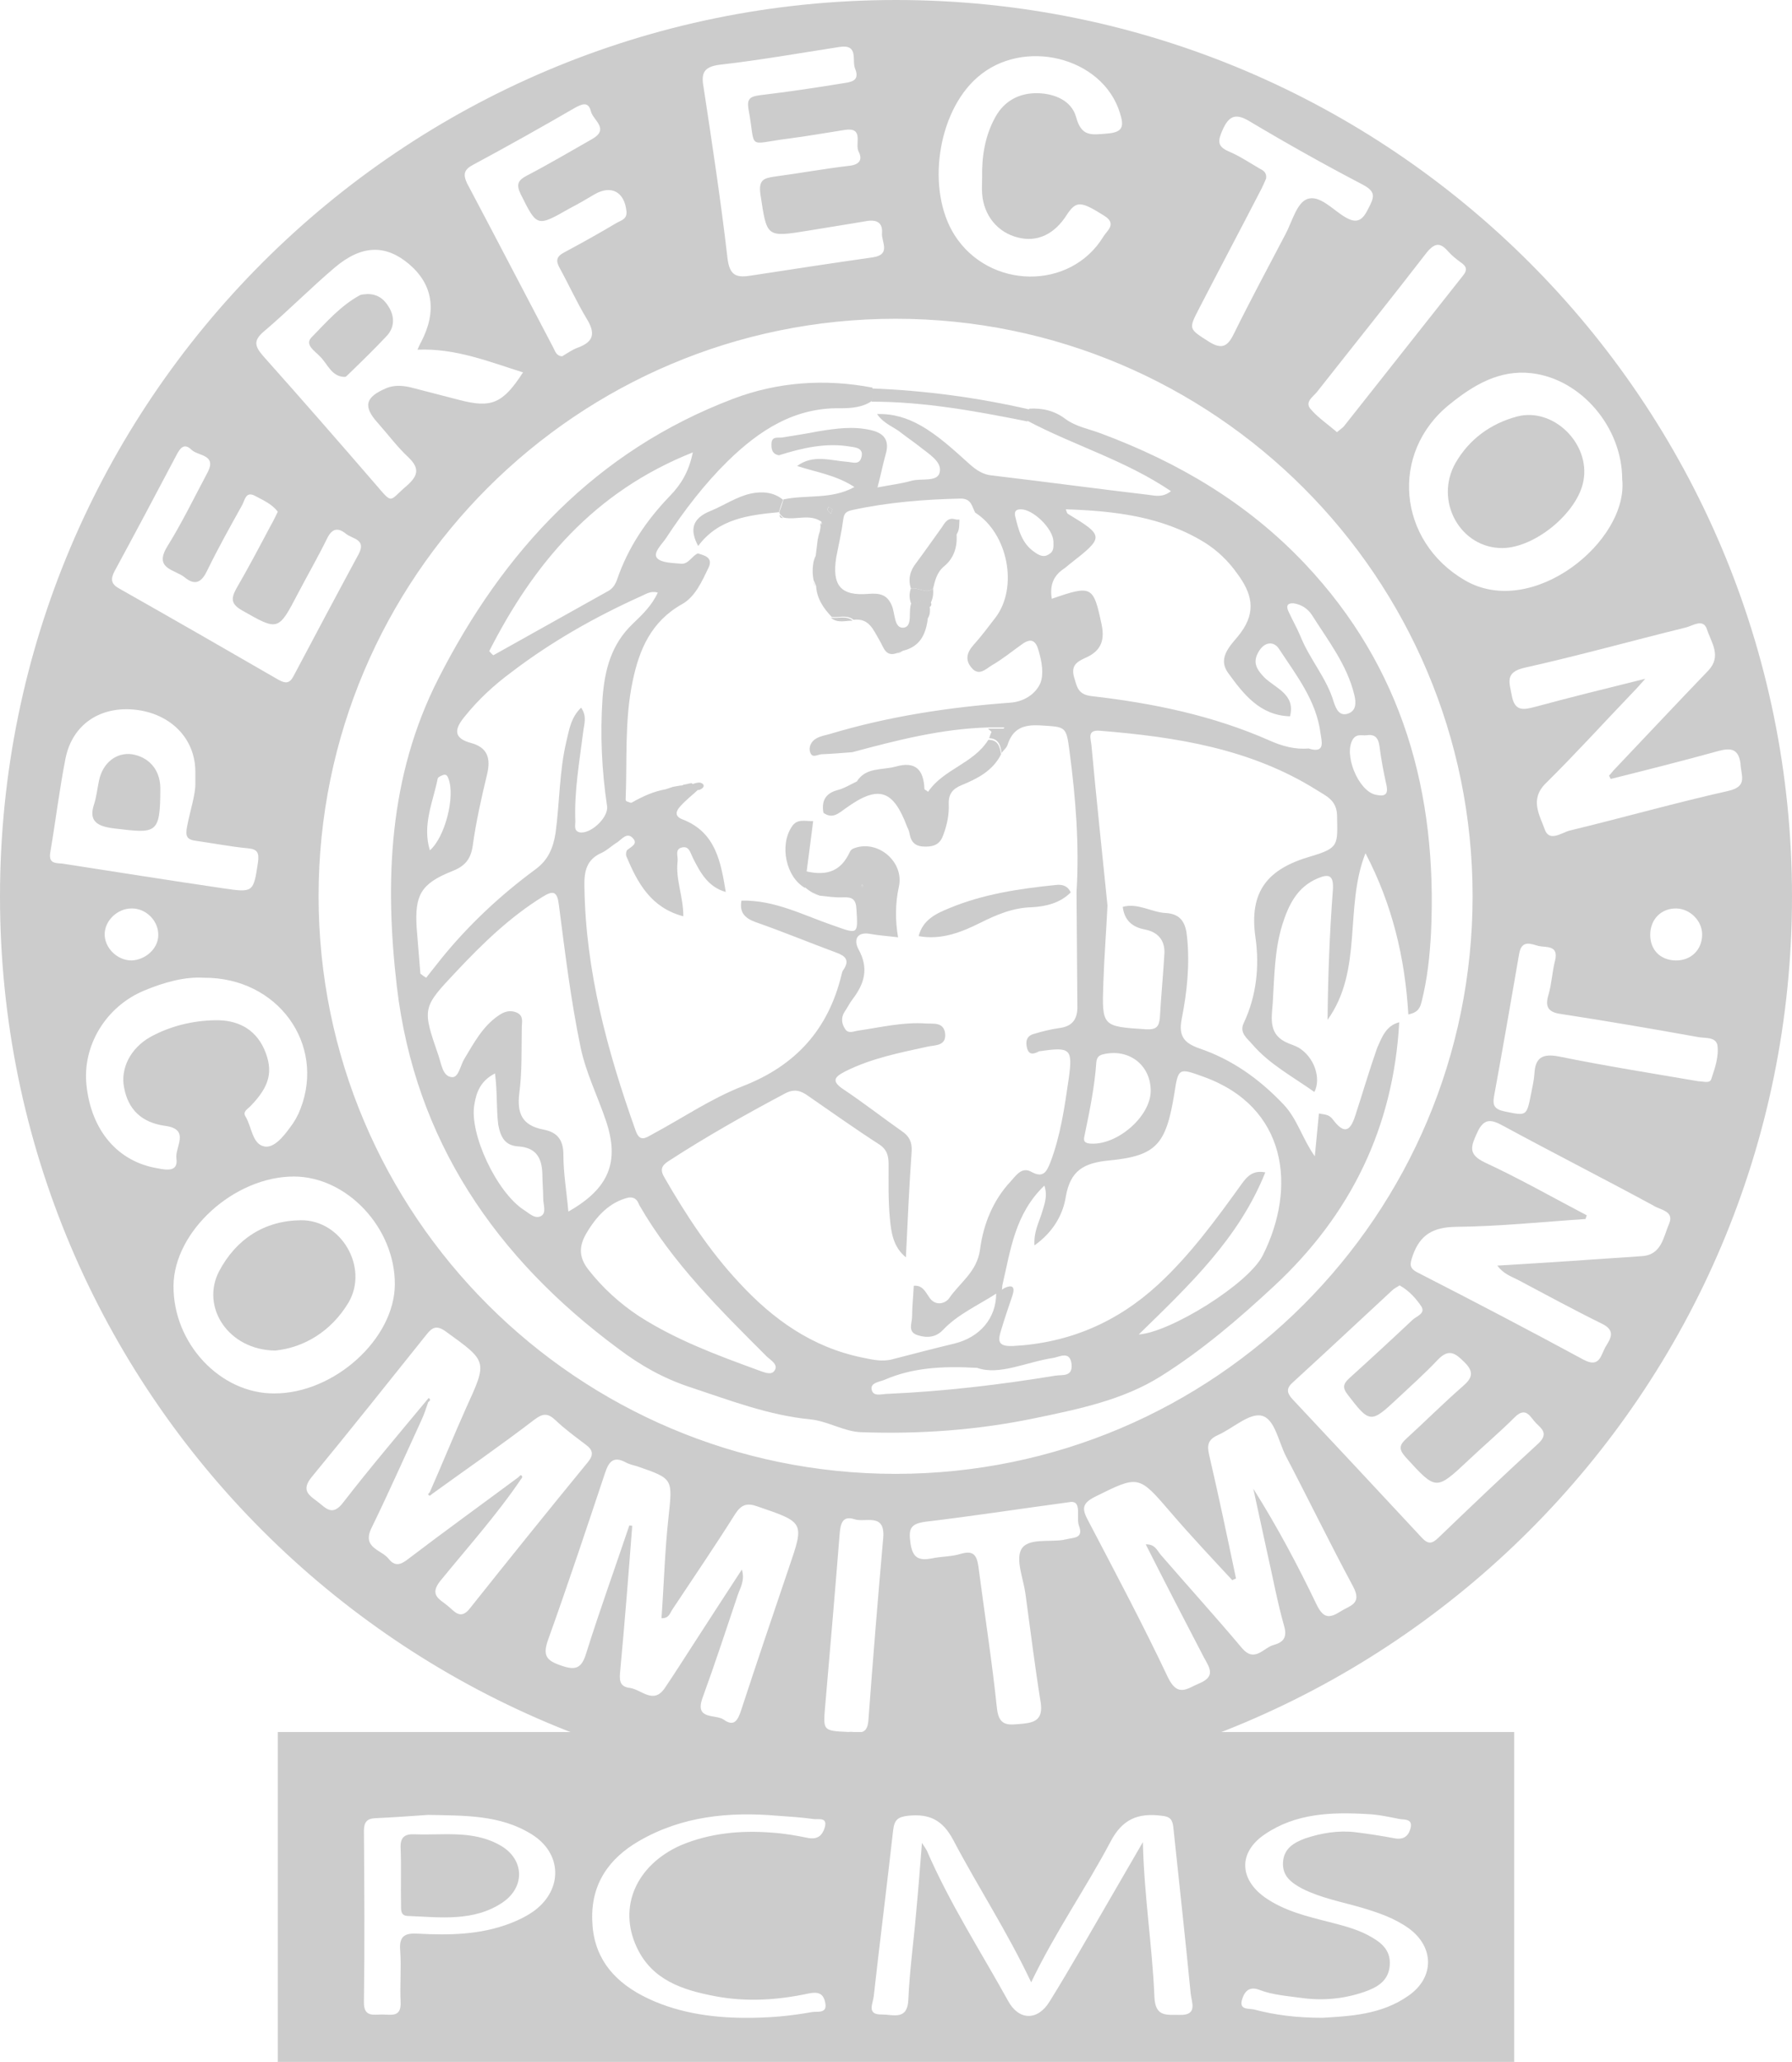 <?xml version="1.0" encoding="utf-8"?>
<!-- Generator: Adobe Illustrator 16.0.0, SVG Export Plug-In . SVG Version: 6.00 Build 0)  -->
<!DOCTYPE svg PUBLIC "-//W3C//DTD SVG 1.1//EN" "http://www.w3.org/Graphics/SVG/1.1/DTD/svg11.dtd">
<svg version="1.1" id="Layer_1" xmlns="http://www.w3.org/2000/svg" xmlns:xlink="http://www.w3.org/1999/xlink" x="0px" y="0px"
	 width="429.508px" height="493.914px" viewBox="0 0 429.508 493.914" enable-background="new 0 0 429.508 493.914"
	 xml:space="preserve">
<g>
	<g>
		<path fill="#CCCCCC" d="M214.754,0.001C96.214,0.001,0,96.116,0,214.755s96.116,214.754,214.754,214.754
			c118.539,0,214.754-96.115,214.754-214.754S333.293,0.001,214.754,0.001z M367.077,89.399
			c11.952,1.383,21.732,13.039,21.732,25.388c1.579,14.816-21.535,33.685-37.735,24.201c-16.103-9.384-18.077-30.623-3.557-42.18
			C353.247,92.165,359.471,88.51,367.077,89.399z M347.123,60.258c0.889,0.988,1.877,1.778,2.963,2.567
			c1.284,0.89,1.778,1.68,0.593,3.161c-9.481,11.953-18.866,23.905-28.351,35.858c-0.395,0.593-1.086,0.988-1.877,1.679
			c-2.173-1.876-4.544-3.457-6.321-5.532c-1.482-1.679,0.592-2.963,1.481-4.05c8.792-11.163,17.682-22.226,26.375-33.487
			C343.962,58.085,345.246,58.085,347.123,60.258z M287.458,73.792c4.84-9.385,9.779-18.67,14.62-28.055
			c0.593-1.087,0.987-2.074,1.383-2.963c0.197-1.581-0.79-1.976-1.679-2.47c-2.371-1.383-4.742-2.963-7.311-4.05
			c-2.767-1.186-2.568-2.568-1.482-5.038c1.68-3.854,3.458-4.05,6.816-1.977c8.791,5.236,17.78,10.273,26.868,15.016
			c3.358,1.777,2.568,3.161,1.284,5.729c-1.383,2.767-2.667,3.754-5.631,1.977c-2.963-1.778-6.124-5.434-9.088-4.248
			c-2.471,0.987-3.557,5.433-5.137,8.396c-4.149,7.903-8.396,15.806-12.349,23.808c-1.481,3.063-2.864,3.853-5.927,1.976
			C284.89,78.73,284.791,78.928,287.458,73.792z M234.214,18.571c10.965-9.681,30.03-4.938,34.18,8.396
			c0.988,3.161,0.988,4.742-3.162,5.038c-3.653,0.296-6.024,0.79-7.309-3.951c-1.088-3.951-5.138-5.631-9.188-5.729
			c-4.348-0.099-8.002,1.778-10.176,5.729c-2.469,4.445-3.26,9.384-3.16,14.422c0,1.284-0.1,2.667,0,3.951
			c0.395,5.235,3.754,9.286,8.594,10.471c4.643,1.186,8.792-0.791,11.756-5.532c2.271-3.357,3.357-3.16,8.891,0.297
			c3.16,1.976,0.691,3.556-0.197,5.037c-7.902,12.94-27.362,12.645-35.66-0.395C221.966,45.54,224.632,26.968,234.214,18.571z
			 M172.474,15.51c9.582-1.087,19.065-2.767,28.647-4.248c4.84-0.791,2.963,3.26,3.853,5.235c1.186,2.963-1.086,3.16-2.963,3.457
			c-6.619,1.087-13.336,2.074-19.955,2.864c-2.271,0.296-3.062,0.89-2.666,3.261c1.877,10.075-0.691,8.396,9.681,7.111
			c4.544-0.593,8.989-1.383,13.435-2.075c4.643-0.69,2.371,3.359,3.26,5.138c0.988,1.877,0.396,3.161-2.172,3.458
			c-5.928,0.69-11.854,1.777-17.781,2.567c-2.668,0.396-4.051,0.691-3.557,4.248c1.581,10.373,1.284,10.373,11.656,8.693
			c4.643-0.79,9.286-1.481,13.83-2.272c2.371-0.395,3.854,0.396,3.654,2.865c-0.197,2.075,2.272,5.137-2.172,5.828
			c-9.682,1.383-19.461,2.865-29.043,4.347c-3.556,0.594-5.334,0.197-5.828-4.248c-1.58-13.632-3.654-27.264-5.729-40.896
			C168.03,17.584,168.622,16.004,172.474,15.51z M113.501,39.415c8.1-4.347,16.2-8.891,24.202-13.533
			c1.778-0.988,3.358-1.68,3.952,0.889c0.592,2.074,4.445,4.149,0.296,6.521c-5.235,2.963-10.373,6.025-15.707,8.792
			c-2.075,1.087-2.568,2.074-1.482,4.347c3.951,7.903,3.853,8.001,11.656,3.556c2.075-1.086,4.149-2.271,6.125-3.458
			c3.952-2.271,7.112-0.593,7.606,4.051c0.197,1.877-1.186,2.173-2.272,2.766c-4.149,2.47-8.396,4.841-12.644,7.113
			c-1.877,0.987-2.075,1.976-1.087,3.753c2.173,3.95,4.05,8.1,6.421,12.052c2.074,3.358,1.976,5.532-2.074,7.014
			c-1.383,0.494-2.568,1.383-3.754,2.074c-1.482-0.099-1.679-1.284-2.173-2.173c-6.915-13.138-13.73-26.276-20.646-39.315
			C110.933,41.687,111.229,40.601,113.501,39.415z M63.221,79.422c5.828-4.939,11.162-10.373,16.99-15.313
			c6.52-5.531,12.25-5.531,17.781-0.889c5.729,4.84,6.816,11.261,2.963,18.67c-0.296,0.494-0.494,0.988-0.889,1.877
			c9.088-0.395,17.089,2.865,25.289,5.433c-4.84,7.508-7.606,8.595-15.213,6.619c-3.853-0.987-7.606-1.976-11.458-2.964
			c-1.976-0.494-4.05-0.69-6.026,0.1c-5.137,2.173-5.729,4.346-2.074,8.396c2.469,2.766,4.643,5.729,7.31,8.199
			c2.667,2.567,2.371,4.347-0.296,6.717c-4.544,3.854-3.26,4.742-7.705-0.395c-8.792-10.176-17.683-20.35-26.671-30.426
			C61.146,83.076,60.554,81.693,63.221,79.422z M27.461,136.814c5.038-9.286,9.977-18.571,14.917-27.956
			c0.889-1.679,1.877-2.766,3.556-1.086c1.581,1.481,6.026,1.086,3.853,5.334c-3.161,5.927-6.125,12.052-9.681,17.781
			c-3.359,5.433,1.876,5.532,4.149,7.409c2.766,2.271,4.248,0.889,5.532-1.877c2.568-5.236,5.433-10.372,8.298-15.509
			c0.592-1.088,0.79-3.261,2.963-2.174c1.976,1.086,4.149,1.977,5.532,3.854c-0.691,1.383-1.186,2.47-1.778,3.458
			c-2.667,5.038-5.334,10.076-8.199,15.015c-1.284,2.371-1.186,3.655,1.383,5.137c8.693,4.939,8.693,5.038,13.435-4.05
			c2.272-4.347,4.84-8.792,7.014-13.236c1.186-2.371,2.568-2.568,4.445-1.088c1.481,1.284,5.038,1.284,3.062,4.939
			c-5.235,9.681-10.372,19.361-15.509,29.042c-0.988,1.976-1.976,1.976-3.754,0.988c-12.644-7.311-25.387-14.62-38.13-21.831
			C26.573,139.878,26.473,138.691,27.461,136.814z M12.051,204.185c1.284-7.508,2.173-15.015,3.655-22.521
			c1.679-8.299,8.495-12.547,16.694-11.657c8.297,0.889,14.422,6.717,14.422,14.917c0,0.593,0,1.185,0,2.963
			c0,2.568-1.284,6.421-1.976,10.076c-0.494,2.47,0,3.161,2.173,3.458c4.149,0.593,8.199,1.383,12.348,1.777
			c2.371,0.197,2.766,1.086,2.469,3.358c-1.086,7.211-1.086,7.31-8.396,6.223c-12.842-1.877-25.782-3.95-38.624-5.927
			C12.94,206.754,11.656,206.653,12.051,204.185z M37.932,224.039c0,3.161-3.063,5.928-6.421,6.026c-3.458,0-6.52-3.062-6.421-6.421
			c0.099-3.161,3.063-6.026,6.421-6.026C34.969,217.521,38.031,220.582,37.932,224.039z M37.735,279.852
			c-9.483-1.58-15.805-8.988-16.991-19.756c-1.086-9.483,4.544-18.967,13.83-22.819c4.742-1.976,9.681-3.358,14.324-3.063
			c17.682-0.099,29.141,15.905,23.115,31.414c-0.593,1.58-1.482,3.162-2.568,4.545c-1.581,2.172-3.853,4.938-6.125,4.444
			c-2.865-0.594-2.963-4.644-4.445-7.112c-0.79-1.187,0.395-1.777,1.086-2.47c4.742-4.841,5.631-8.495,3.359-13.731
			c-2.272-5.037-6.619-7.014-11.755-6.914c-5.433,0.099-10.767,1.383-15.607,4.05c-4.643,2.667-7.112,7.409-6.224,12.051
			c0.988,5.334,4.248,8.396,9.78,9.188c6.223,0.789,2.371,5.137,2.766,7.804C42.773,280.84,39.809,280.247,37.735,279.852z
			 M41.587,308.005c0.099-13.039,14.521-26.178,28.845-26.178c12.743,0,24.301,12.349,24.202,25.881
			c-0.099,13.039-14.521,26.078-28.844,26.078C52.848,333.887,41.489,321.835,41.587,308.005z M107.179,384.562
			c-1.778-1.481-4.346-2.469-1.679-5.828c6.52-8.001,13.533-15.805,19.361-24.399c0.296-0.296,0.494-0.69,0-0.986
			c-0.099,0-0.395,0.296-0.593,0.494c-8.792,6.52-17.682,12.939-26.375,19.559c-1.778,1.383-3.161,1.976-4.741,0
			c-1.68-2.173-6.421-2.568-4.149-7.31c4.149-8.496,8.001-17.188,11.953-25.783c0.691-1.481,1.186-2.963,1.679-4.444
			c0.395-0.297,0.691-0.593,0.099-0.988c0,0-0.296,0.396-0.494,0.594c-6.717,8.101-13.533,16.102-19.954,24.398
			c-2.667,3.557-4.248,1.284-6.223-0.197c-1.976-1.481-3.952-2.666-1.383-5.827c9.286-11.263,18.374-22.722,27.561-34.181
			c1.383-1.776,2.47-2.271,4.643-0.69c9.977,7.212,9.977,7.014,4.84,18.274c-2.963,6.618-5.729,13.436-8.693,20.151
			c-0.099,0.197-0.494,0.494-0.395,0.593c0.395,0.593,0.593,0.1,0.889-0.099c8.199-5.927,16.497-11.656,24.498-17.781
			c2.075-1.58,3.26-1.679,5.137,0.099c2.173,2.075,4.742,3.952,7.211,5.828c1.778,1.284,1.976,2.471,0.494,4.248
			c-9.483,11.559-18.868,23.214-28.153,34.87C110.34,388.315,108.859,385.846,107.179,384.562z M189.07,375.572
			c-3.853,11.36-7.705,22.721-11.459,34.18c-0.79,2.37-1.679,3.951-4.147,2.174c-1.977-1.384-7.113,0.196-5.039-5.334
			c2.963-8.102,5.631-16.301,8.396-24.498c0.593-1.778,1.777-3.458,0.988-6.125c-3.951,6.024-7.508,11.558-11.164,17.188
			c-2.37,3.654-4.74,7.408-7.211,11.063c-2.766,4.248-5.631,0.493-8.496,0.099c-2.666-0.296-2.469-2.173-2.271-4.248
			c1.088-11.557,1.977-23.016,2.865-34.573c-0.197,0-0.494-0.099-0.691-0.099c-3.457,10.273-7.111,20.349-10.371,30.721
			c-1.086,3.558-2.568,4.051-5.928,2.865c-3.556-1.186-4.544-2.371-3.161-6.224c4.741-13.236,9.187-26.572,13.631-39.908
			c0.89-2.667,1.977-4.148,4.939-2.568c0.889,0.494,1.877,0.691,2.865,0.988c8.594,2.963,8.396,2.963,7.408,12.249
			c-0.889,8.001-1.086,16.002-1.678,24.103c1.877,0.1,2.074-1.383,2.666-2.173c5.038-7.605,10.176-15.113,15.016-22.818
			c1.482-2.271,2.865-2.667,5.334-1.778C192.824,364.707,192.824,364.607,189.07,375.572z M211.691,368.361
			c-1.284,14.521-2.47,29.141-3.556,43.761c-0.297,4.149-3.063,2.471-4.742,2.768c-6.125-0.297-6.125-0.297-5.631-6.026
			c1.187-13.729,2.371-27.362,3.459-41.094c0.196-2.47,0.494-4.84,3.556-3.854C207.345,364.806,212.185,362.237,211.691,368.361z
			 M76.359,214.655c0-76.358,61.937-138.296,138.296-138.296s138.296,61.938,138.296,138.296
			c0,76.458-61.937,138.396-138.296,138.396C138.394,353.05,76.359,291.113,76.359,214.655z M255.452,368.757
			c-0.1,0-0.296,0-0.494,0.099c-3.556,0.593-8.594-0.494-10.174,2.271c-1.383,2.568,0.494,7.015,0.986,10.57
			c1.187,8.692,2.272,17.484,3.656,26.078c0.592,3.952-1.187,4.841-4.348,5.137c-2.964,0.198-5.63,0.988-6.124-3.653
			c-1.187-11.36-2.964-22.621-4.444-33.981c-0.396-2.766-1.187-3.951-4.248-3.063c-2.174,0.69-4.644,0.593-6.914,1.087
			c-3.162,0.593-4.645-0.1-5.138-3.754c-0.493-3.457,0.099-4.545,3.655-5.038c10.866-1.284,21.732-2.963,34.179-4.644
			c3.556-0.79,1.778,3.457,2.568,5.631C259.8,368.658,257.132,368.263,255.452,368.757z M321.242,386.045
			c-2.668,1.679-4.051,1.579-5.631-1.581c-4.544-9.482-9.483-18.77-15.214-27.856c1.088,4.939,2.174,9.977,3.262,15.015
			c1.383,6.026,2.469,12.053,4.148,17.979c0.789,2.767-0.396,3.853-2.568,4.445c-2.471,0.69-4.545,4.347-7.605,0.69
			c-6.322-7.507-12.94-14.816-19.361-22.226c-0.891-0.988-1.385-2.667-3.655-2.568c4.644,9.188,9.285,18.176,13.929,27.066
			c1.284,2.37,2.965,4.544-1.087,6.223c-2.864,1.187-5.137,3.458-7.508-1.383c-6.024-12.743-12.644-25.189-19.164-37.636
			c-1.479-2.767-1.479-4.052,1.581-5.632c10.568-5.234,10.473-5.334,18.273,3.755c4.742,5.53,9.779,10.865,14.72,16.199
			c0.297-0.196,0.594-0.296,0.89-0.396c-2.074-9.878-4.148-19.756-6.421-29.535c-0.593-2.47-0.297-3.754,2.074-4.841
			c3.557-1.581,7.508-5.334,10.471-4.644c3.161,0.691,4.052,6.224,5.828,9.682c5.435,10.372,10.57,20.94,16.102,31.215
			C326.576,384.266,323.515,384.562,321.242,386.045z M368.756,345.74c-8.1,7.408-16.102,15.016-24.004,22.621
			c-1.48,1.383-2.371,1.68-3.951,0c-10.272-11.063-20.646-22.127-30.919-33.092c-1.186-1.284-1.877-2.47-0.099-4.051
			c8.001-7.311,15.903-14.719,23.905-22.127c0.494-0.494,1.186-0.79,1.777-1.187c2.271,1.284,3.854,3.063,5.138,4.939
			c1.186,1.777-0.988,2.371-1.977,3.26c-5.038,4.741-10.076,9.385-15.213,14.027c-1.383,1.283-1.778,2.173-0.396,3.95
			c5.234,6.815,5.531,6.915,11.756,1.087c3.357-3.16,6.717-6.125,9.878-9.482c2.667-2.767,4.248-1.481,6.421,0.69
			c2.271,2.271,1.778,3.755-0.396,5.632c-4.643,4.05-8.988,8.396-13.532,12.545c-1.877,1.68-1.877,2.667-0.197,4.544
			c7.31,8.002,7.211,8.002,15.113,0.593c3.654-3.457,7.408-6.618,10.966-10.175c2.766-2.767,3.753,0,5.137,1.384
			C369.448,342.184,371.226,343.369,368.756,345.74z M400.07,293.089c-1.383,3.16-1.778,7.508-6.521,7.804
			c-5.234,0.396-10.568,0.69-15.806,1.087c-6.124,0.396-12.149,0.79-18.867,1.186c1.481,1.977,3.26,2.568,4.841,3.358
			c6.718,3.557,13.436,7.211,20.25,10.569c3.458,1.68,1.977,3.654,0.79,5.631c-1.086,1.976-1.383,5.038-5.234,2.964
			c-13.139-7.112-26.375-14.027-39.71-20.844c-2.174-1.086-1.877-2.074-1.187-4.148c1.777-4.938,4.84-6.717,10.273-6.816
			c10.372-0.099,20.744-1.185,31.116-1.877c0.099-0.296,0.196-0.592,0.297-0.889c-8.102-4.248-16.104-8.792-24.399-12.645
			c-4.148-1.977-3.358-3.853-1.877-7.111c1.679-3.754,3.556-3.162,6.421-1.581c11.854,6.421,23.905,12.545,35.759,18.966
			C397.799,289.829,401.354,290.026,400.07,293.089z M410.146,258.516c-0.396,1.086-1.877,0.492-3.063,0.492
			c-10.965-1.877-22.226-3.654-33.389-5.926c-4.05-0.791-5.729,0.297-5.927,4.147c-0.1,1.581-0.494,3.161-0.79,4.742
			c-1.088,5.53-1.088,5.334-6.422,4.247c-2.271-0.493-2.864-1.383-2.47-3.557c2.074-11.359,4.05-22.72,6.025-34.179
			c0.593-3.458,2.865-2.371,4.643-1.877c1.778,0.396,4.939-0.296,3.952,3.556c-0.691,2.668-0.791,5.532-1.581,8.199
			c-0.889,2.963,0.1,4.148,3.063,4.544c10.965,1.679,21.93,3.556,32.895,5.532c1.68,0.296,4.05-0.1,4.544,1.877
			C412.023,253.082,411.035,255.848,410.146,258.516z M395.526,223.94c0-3.754,2.667-6.421,6.322-6.322
			c3.26,0.099,6.125,2.964,6.125,6.224c0,3.656-2.669,6.322-6.423,6.224C397.897,229.967,395.526,227.498,395.526,223.94z
			 M414.196,189.466c-12.743,2.865-25.288,6.421-37.934,9.482c-1.976,0.494-4.938,2.865-6.024-0.296
			c-1.187-3.357-3.655-7.111,0.197-10.965c7.111-7.014,13.829-14.422,20.743-21.633c0.791-0.791,1.581-1.679,3.161-3.458
			c-9.582,2.371-17.979,4.445-26.375,6.717c-2.963,0.791-4.938,1.086-5.63-2.766c-0.593-3.161-1.68-5.532,3.16-6.618
			c12.842-2.865,25.585-6.421,38.427-9.582c1.778-0.395,4.348-2.371,5.235,0.494c0.988,3.062,3.557,6.322,0.297,9.779
			c-7.508,7.804-14.916,15.707-22.424,23.608c-0.494,0.494-0.891,1.086-1.383,1.58c0.099,0.198,0.296,0.494,0.395,0.791
			c8.693-2.173,17.287-4.347,25.882-6.717c2.963-0.79,4.741-0.494,5.235,2.963C417.259,185.811,419.037,188.379,414.196,189.466z"/>
		<path fill="#CCCCCC" d="M72.111,292.299c-8.792,0.099-15.509,4.544-19.559,12.149c-4.544,8.594,2.173,18.966,13.435,19.064
			c6.717-0.691,13.336-4.445,17.583-11.559C88.41,303.56,81.792,292.2,72.111,292.299z"/>
		<path fill="#CCCCCC" d="M360.162,131.282c7.804-0.099,17.979-8.495,19.361-16.102c1.68-8.891-7.211-17.682-15.903-15.41
			c-6.322,1.679-11.459,5.434-14.719,11.063C343.665,119.923,349.987,131.382,360.162,131.282z"/>
		<path fill="#CCCCCC" d="M31.61,180.674c-3.655-0.494-7.014,1.976-7.902,6.421c-0.396,1.877-0.593,3.853-1.186,5.631
			c-1.284,3.951,0.691,5.235,4.939,5.729c9.977,1.186,10.965,1.48,10.965-9.483c0,0.593,0,0.099,0-0.296
			C38.327,184.032,35.364,181.267,31.61,180.674z"/>
		<path fill="#CCCCCC" d="M76.655,85.349c1.877,1.778,2.766,4.939,6.026,4.939c0.198,0,0.494-0.297,0.691-0.494
			c3.161-3.063,6.322-6.125,9.286-9.286c1.778-1.877,1.976-4.248,0.791-6.521c-1.087-1.976-2.568-3.556-5.433-3.556
			c-0.396,0.099-1.186,0-1.778,0.296c-4.544,2.47-8.001,6.421-11.558,10.076C72.902,82.583,75.569,84.164,76.655,85.349z"/>
	</g>
	<g>
		<path fill="#CCCCCC" d="M119.922,442.054c-4.445-2.568-9.483-2.768-14.422-2.667c-2.074,0-4.05,0.099-6.125,0
			c-2.371-0.101-3.458,0.69-3.358,3.26c0.197,4.544,0,9.088,0.099,13.632c0,1.187-0.099,2.568,1.482,2.667
			c7.804,0.297,15.904,1.481,22.917-3.26C125.948,451.932,125.652,445.313,119.922,442.054z"/>
		<path fill="#CCCCCC" d="M66.579,414.889v79.024h296.348v-79.024H66.579L66.579,414.889z M128.121,457.661
			c-1.778,1.284-3.753,2.272-5.828,3.063c-7.211,2.766-14.62,2.864-22.127,2.47c-3.161-0.198-4.544,0.593-4.248,4.05
			c0.296,4.05-0.099,8.199,0.099,12.349c0.197,3.754-2.371,2.964-4.445,2.964c-2.075,0-4.445,0.69-4.347-3.063
			c0.198-13.632,0.099-27.264,0-40.896c0-2.074,0.691-2.963,2.667-3.063c4.248-0.197,8.495-0.494,12.743-0.791
			c8.496,0.198,17.188-0.099,24.794,4.645C134.74,443.931,134.937,452.524,128.121,457.661z M152.619,466.453
			c3.655,7.902,11.063,10.273,18.966,11.755c7.409,1.384,14.916,0.89,22.227-0.69c2.074-0.396,3.457-0.197,3.951,2.074
			c0.69,2.864-1.877,2.174-3.063,2.371c-5.038,0.889-10.175,1.48-17.09,1.383c-7.112-0.1-15.805-1.187-23.708-5.334
			c-7.31-3.854-11.755-9.582-11.953-18.077c-0.296-8.693,4.05-14.817,11.261-18.967c10.273-5.928,21.535-7.015,33.092-6.025
			c2.865,0.197,5.83,0.395,8.693,0.79c1.087,0.197,3.458-0.593,2.667,2.074c-0.593,1.877-1.679,2.865-3.952,2.47
			c-2.863-0.593-5.729-1.087-8.693-1.284c-7.506-0.593-14.916,0.1-21.93,3.063C152.521,446.795,148.076,456.772,152.619,466.453z
			 M282.815,482.653c-3.063-0.099-5.928,0.691-6.125-4.347c-0.494-12.052-2.469-24.104-2.766-37.043
			c-5.334,9.187-10.176,17.583-15.113,26.078c-2.371,4.05-4.742,8.101-7.211,12.052c-2.865,4.741-7.409,4.643-9.979-0.099
			c-6.618-11.953-14.027-23.412-19.46-35.957c-0.198-0.396-0.396-0.691-1.187-1.877c-0.493,6.224-0.889,11.459-1.383,16.596
			c-0.593,7.014-1.58,13.928-1.877,20.94c-0.197,5.038-3.654,3.558-6.322,3.558c-3.754,0.099-2.172-2.568-1.976-4.348
			c1.482-13.236,3.161-26.474,4.644-39.711c0.295-2.567,1.086-3.26,3.654-3.556c5.038-0.494,8.2,0.987,10.769,5.828
			c5.926,11.261,12.938,21.93,18.67,34.08c5.729-11.953,13.039-22.424,18.966-33.586c2.864-5.532,6.618-7.015,12.249-6.322
			c2.074,0.197,2.667,0.889,2.865,2.864c1.383,13.236,2.864,26.474,4.147,39.711C285.581,479.591,287.161,482.752,282.815,482.653z
			 M337.64,478.011c-6.52,4.643-14.225,4.938-20.646,5.334c-6.421,0-11.459-0.691-16.397-1.977
			c-1.086-0.297-3.557,0.197-2.963-2.173c0.492-1.778,1.48-3.557,4.148-2.568c3.26,1.284,6.814,1.481,10.273,1.977
			c5.036,0.691,9.977,0.197,14.718-1.383c3.161-1.087,6.025-2.568,6.321-6.422c0.297-3.951-2.371-5.729-5.334-7.311
			c-2.864-1.48-6.025-2.271-9.088-3.063c-5.434-1.384-10.865-2.667-15.509-5.928c-6.224-4.444-6.321-10.865,0-15.112
			c7.408-5.038,15.903-5.335,24.498-4.841c2.667,0.099,5.235,0.69,7.804,1.186c1.086,0.197,3.063-0.099,2.667,1.976
			c-0.396,1.778-1.383,3.063-3.754,2.667c-3.161-0.593-6.322-1.087-9.482-1.48c-4.148-0.494-8.198,0.197-12.052,1.48
			c-2.666,0.988-5.138,2.371-5.334,5.729c-0.197,3.358,2.073,4.938,4.643,6.322c4.545,2.271,9.482,3.161,14.226,4.544
			c3.951,1.186,7.804,2.47,11.261,4.938C343.765,466.354,343.863,473.664,337.64,478.011z"/>
	</g>
	<path fill="#CCCCCC" d="M335.368,244.883c-1.384,25.091-11.558,46.032-29.932,63.122c-8.496,7.902-17.387,15.509-27.166,21.634
		c-9.088,5.729-19.756,7.901-30.228,10.076c-13.729,2.863-27.659,3.853-41.588,3.357c-4.05-0.099-8.101-2.667-12.149-3.063
		c-10.175-0.987-19.56-4.644-29.142-7.805c-6.224-2.073-11.657-5.137-16.892-9.088c-29.438-21.731-48.799-49.984-53.146-86.73
		c-2.963-25.289-1.976-50.479,9.977-73.89c15.607-30.623,37.834-54.528,70.629-66.976c10.669-4.05,22.029-4.84,33.389-2.667
		c0,1.087,0,2.075-0.1,3.161c-2.271,1.581-4.938,1.778-7.605,1.778c-11.063-0.198-19.46,5.334-26.967,12.644
		c-5.631,5.532-10.471,11.854-14.816,18.474c-0.988,1.48-3.162,3.456-2.174,4.74c0.988,1.187,3.753,1.187,5.729,1.383
		c1.779,0.198,2.568-1.777,4.051-2.469c1.679,0.494,3.754,0.988,2.568,3.458c-1.582,3.26-3.162,6.915-6.322,8.693
		c-7.409,4.148-10.273,10.866-11.854,18.472c-1.976,9.384-1.284,18.868-1.68,28.352c0.296,0.987,0.791,1.186,1.68,0.593
		c2.47-1.383,5.038-2.568,7.902-3.063c0.593-0.197,1.187-0.396,1.778-0.593c0.593-0.099,1.086-0.198,1.679-0.296
		c0.296,0,0.593,0,0.79-0.198c0.691-0.099,1.283-0.296,1.976-0.395c0.593,0.494,1.087,0.987,1.679,1.481
		c-1.481,1.384-3.16,2.667-4.444,4.149c-0.89,0.988-1.481,2.271,0.593,3.062c8.001,3.063,9.188,10.273,10.372,17.387
		c-4.248-1.187-6.125-4.644-7.903-8.199c-0.592-1.187-0.889-2.865-2.568-2.47c-1.875,0.395-0.889,2.173-1.086,3.357
		c-0.493,4.348,1.384,8.396,1.384,13.138c-7.804-2.074-10.966-8.001-13.632-14.322c-0.198-0.396-0.1-1.284,0.197-1.581
		c0.988-0.791,2.668-1.482,1.284-2.865c-1.383-1.482-2.667,0.396-3.754,1.086c-1.284,0.791-2.371,1.877-3.655,2.47
		c-3.654,1.581-4.248,4.445-4.148,8.199c0.296,20.25,5.531,39.415,12.249,58.281c0.987,2.865,2.37,1.878,3.95,0.988
		c7.211-3.853,14.127-8.594,21.732-11.558c12.743-4.938,20.547-13.632,23.708-26.771c0.099-0.396,0.198-0.889,0.494-1.186
		c1.481-2.271,0.396-3.26-1.778-4.05c-6.421-2.371-12.842-5.038-19.361-7.31c-2.666-0.988-3.853-2.371-3.357-5.138
		c8.001-0.197,14.916,3.556,22.227,6.025c5.729,2.075,5.729,2.075,5.334-3.951c-0.1-2.371-0.988-2.963-3.162-2.865
		c-1.877,0.1-3.754-0.197-5.631-0.395c-0.592-0.198-1.086-0.494-1.679-0.691c-0.69-0.396-1.383-0.889-1.976-1.383
		c0.099-1.284,0.296-2.469,0.395-3.753c5.235,1.187,8.396-0.198,10.471-4.643c0.297-0.593,0.691-0.79,1.285-0.988
		c5.629-1.877,11.754,3.458,10.471,9.286c-0.889,4.05-0.889,8.1-0.198,12.149c-2.173-0.296-4.347-0.395-6.521-0.791
		c-3.457-0.691-4.148,1.482-2.963,3.655c2.568,4.644,1.383,8.298-1.481,12.051c-0.691,0.89-1.185,1.976-1.876,2.964
		c-0.889,1.383-0.692,2.865,0.197,4.149c0.791,1.185,2.172,0.396,3.26,0.296c5.334-0.79,10.668-2.074,16.102-1.68
		c1.68,0.1,4.149-0.395,4.544,2.272c0.396,3.161-2.37,2.865-4.147,3.261c-6.717,1.481-13.436,2.766-19.758,5.928
		c-2.47,1.283-3.556,2.271-0.395,4.346c4.742,3.161,9.286,6.717,13.928,9.977c1.778,1.187,2.471,2.568,2.371,4.742
		c-0.593,8.495-0.988,16.99-1.383,25.486c-3.063-2.47-3.557-6.026-3.854-9.483c-0.395-4.248-0.295-8.495-0.295-12.743
		c0-1.976-0.297-3.556-2.272-4.84c-5.828-3.754-11.36-7.705-17.089-11.656c-1.778-1.285-3.358-1.68-5.532-0.494
		c-9.483,5.037-18.769,10.273-27.758,16.103c-1.877,1.187-2.173,2.173-0.988,4.148c5.138,8.891,10.767,17.483,17.781,24.992
		c8.101,8.792,17.483,15.509,29.536,17.979c2.371,0.494,4.84,1.087,7.31,0.396c4.939-1.284,9.878-2.568,14.818-3.755
		c6.024-1.48,9.978-6.025,9.978-11.952c-4.445,2.864-9.188,4.938-12.744,8.692c-1.679,1.778-3.754,1.977-6.024,1.284
		c-2.568-0.79-1.384-2.865-1.384-4.445c0-2.47,0.297-4.938,0.396-7.409c2.075-0.196,2.767,1.384,3.655,2.668
		c1.48,2.37,3.951,1.58,4.841,0.297c2.567-3.754,6.718-6.322,7.408-11.756c0.791-5.928,3.063-11.655,7.312-16.2
		c1.282-1.384,2.666-3.654,5.036-2.271c2.767,1.481,3.558,0,4.445-2.173c2.471-6.422,3.458-13.336,4.444-20.152
		c0.988-7.111,0.494-7.705-6.814-6.617c-0.1,0-0.296,0-0.396,0.099c-1.186,0.593-2.271,0.889-2.766-0.79
		c-0.396-1.581-0.197-2.963,1.68-3.458c1.976-0.593,3.951-1.086,6.025-1.383c3.26-0.396,4.445-2.272,4.346-5.335
		c-0.098-9.088-0.098-18.176-0.197-27.263c0.691-11.262-0.196-22.522-1.68-33.686c-0.789-6.125-0.889-5.828-7.111-6.223
		c-3.854-0.198-6.422,0.69-7.704,4.544c-0.197,0.791-0.988,1.383-1.482,2.075c-0.196-1.778-0.69-3.458-2.963-3.557
		c0.197-0.593,0.396-1.186,0.69-1.777c0.988-0.296,2.174,0.593,2.964-0.79c-1.384,0-2.568,0-3.853,0
		c-11.162,0.296-21.93,3.062-32.599,5.927c-2.47,0.198-4.938,0.395-7.409,0.494c-0.988,0.099-2.173,0.988-2.667-0.396
		c-0.493-1.284,0.198-2.667,1.384-3.357c0.987-0.594,2.172-0.791,3.26-1.086c14.125-4.248,28.548-6.421,43.168-7.509
		c3.261-0.196,6.125-1.976,7.311-4.643c0.889-2.173,0.396-5.137-0.396-7.804c-0.69-2.568-1.877-3.063-3.95-1.581
		c-2.371,1.68-4.644,3.557-7.212,5.038c-1.481,0.889-3.16,2.766-4.938,0.593c-1.579-1.877-1.086-3.655,0.494-5.433
		c1.877-2.074,3.558-4.347,5.235-6.521c5.531-7.211,3.063-20.152-4.842-25.19c-0.789-1.48-0.889-3.357-3.457-3.357
		c-8.791,0.198-17.483,0.889-26.078,2.766c-1.284,0.296-1.877,0.691-2.074,2.173c-0.396,3.063-1.088,6.026-1.68,9.089
		c-1.086,6.815,1.086,9.384,7.804,8.792c2.667-0.198,4.444,0.197,5.532,2.864c0.789,1.877,0.494,5.532,2.865,5.235
		c2.271-0.396,0.889-4.05,1.877-6.125c1.58,0.791,3.16-1.581,4.643,0.198c0.099,0.296,0.099,0.593-0.1,0.79
		c-1.086,0.791-0.791,1.976-0.69,3.063c-0.494,3.753-1.877,6.618-5.927,7.606c-0.396,0.197-0.791,0.396-1.284,0.494
		c-2.964,1.186-3.358-1.384-4.347-2.964c-1.481-2.47-2.47-5.433-6.224-4.938c-1.581-1.284-3.457-0.494-5.235-0.691
		c-1.976-2.073-3.556-4.346-3.754-7.408c-0.197-0.494-0.395-0.988-0.592-1.384c-0.296-1.481-0.296-2.963,0-4.444
		c0.197-0.494,0.296-0.988,0.494-1.383c0.198-1.284,0.296-2.568,0.494-3.952c0.197-0.593,0.296-1.284,0.494-1.876
		c0.099-0.494,0.197-1.087,0.197-1.581c0.1-0.1,0.297-0.198,0.297-0.198c0-0.198-0.1-0.396-0.1-0.593
		c-2.865-1.977-6.125-0.296-9.088-0.988c-0.296-0.296-0.593-0.494-0.79-0.79c-0.198-0.198-0.198-0.396-0.198-0.593
		c0.396-0.988,0.691-1.977,0.988-2.963c5.532-1.187,11.459,0.099,16.991-2.964c-4.347-2.865-9.187-3.557-13.731-5.038
		c3.854-2.865,8.002-1.284,12.15-0.988c1.186,0.099,2.766,0.79,3.26-1.087c0.594-2.173-1.283-2.371-2.667-2.568
		c-5.828-0.988-11.459,0.296-17.089,2.075c-1.777-0.296-1.877-1.68-1.777-3.063c0.197-1.48,1.481-1.086,2.469-1.186
		c2.865-0.494,5.828-0.889,8.693-1.481c4.248-0.69,8.396-1.283,12.645-0.296c3.063,0.691,4.544,2.371,3.556,5.729
		c-0.69,2.469-1.185,5.038-1.976,8.001c3.063-0.593,5.631-0.889,8.1-1.581c2.372-0.691,6.323,0.395,6.816-2.075
		c0.593-2.567-2.767-4.445-4.938-6.223c-1.383-1.086-2.864-2.075-4.248-3.161c-1.778-1.481-4.248-2.173-5.828-4.544
		c4.05-0.099,7.31,0.988,10.472,2.766c4.347,2.47,8.002,5.928,11.756,9.285c1.58,1.383,3.16,2.47,5.334,2.667
		c12.545,1.481,24.992,3.161,37.537,4.644c1.58,0.197,3.358,0.69,5.334-0.89c-10.965-7.409-23.313-10.965-34.476-16.892
		c0.197-0.988,0.298-1.877,0.494-2.865c3.16-0.198,6.124,0.494,8.692,2.47c2.568,1.876,5.631,2.371,8.494,3.458
		c18.571,6.915,35.168,16.694,48.898,31.215c23.51,24.894,31.809,55.022,30.228,88.509c-0.297,5.532-0.89,11.063-2.271,16.498
		c-0.494,2.074-1.48,2.567-3.161,2.963c-0.79-13.533-3.853-26.375-10.272-38.624c-5.138,12.939-0.494,27.956-9.089,39.907
		c0.1-10.471,0.494-20.843,1.284-31.215c0.197-3.357-0.889-3.853-3.654-2.667c-4.938,2.074-7.013,6.421-8.495,11.163
		c-1.877,6.125-1.877,12.446-2.271,18.67c-0.297,3.854-1.087,7.705,3.754,9.682c0.789,0.295,1.58,0.592,2.37,0.986
		c3.854,2.271,5.532,7.409,3.854,10.669c-5.138-3.655-10.769-6.618-14.917-11.459c-1.186-1.383-3.063-2.667-2.073-4.938
		c3.16-6.619,3.853-13.83,2.864-20.646c-1.582-11.063,2.964-16.397,13.138-19.36c7.014-2.075,6.521-2.767,6.422-9.878
		c-0.1-3.655-2.668-4.644-4.841-6.026c-15.904-9.977-33.784-12.743-51.96-14.225c-3.261-0.296-2.173,1.976-2.074,3.458
		c1.187,12.842,2.567,25.684,3.853,38.426c-0.295,6.125-0.789,12.248-0.986,18.373c-0.396,10.67-0.297,10.57,10.273,11.262
		c2.369,0.099,3.062-0.592,3.26-2.766c0.296-5.138,0.789-10.176,1.086-15.313c0.197-3.26-1.58-5.234-4.643-5.828
		c-3.162-0.593-4.939-2.271-5.334-5.433c3.653-0.988,6.815,1.284,10.272,1.481c3.754,0.197,4.84,2.469,5.137,5.729
		c0.69,6.618,0,13.237-1.284,19.657c-0.789,4.149,0.594,5.729,4.148,7.015c7.902,2.667,14.423,7.31,20.251,13.435
		c3.358,3.557,4.444,8.101,7.507,12.446c0.396-3.95,0.691-7.112,0.988-10.272c1.186,0.295,2.37,0.099,3.357,1.48
		c2.568,3.359,4.051,3.063,5.334-0.889c1.778-5.434,3.359-10.866,5.235-16.2C331.219,248.439,332.207,245.674,335.368,244.883z
		 M309.19,171.587c-7.211-0.197-11.162-5.334-14.817-10.372c-2.864-3.951,1.087-7.015,2.964-9.582
		c3.951-5.334,2.568-9.682-0.791-14.226c-2.173-3.063-4.74-5.531-7.902-7.507c-10.174-6.224-21.534-7.508-33.19-7.902
		c0.197,0.593,0.297,0.987,0.494,1.086c8.791,5.334,8.791,5.531,0.297,12.149c-0.494,0.396-0.89,0.791-1.383,1.087
		c-2.568,1.778-3.261,4.149-2.767,7.112c9.681-3.359,9.978-3.063,11.951,6.223c0.891,4.248-0.592,6.521-4.049,8.001
		c-2.174,0.988-3.261,1.977-2.568,4.544c0.691,2.272,0.89,4.149,4.148,4.545c14.719,1.679,29.141,4.643,42.773,10.668
		c2.863,1.283,6.024,2.173,9.285,1.877c4.246,1.383,3.063-1.977,2.863-3.655c-0.987-7.804-5.828-13.929-9.979-20.25
		c-1.185-1.778-3.26-1.679-4.643,0.395c-1.679,2.568-0.986,4.248,1.088,6.421C305.634,164.868,310.573,166.253,309.19,171.587z
		 M240.833,308.499c1.777-0.79,2.469-0.296,1.877,1.681c-0.988,2.863-1.977,5.828-2.865,8.791c-0.789,2.567-0.297,3.557,2.865,3.458
		c13.434-0.691,24.992-5.631,34.869-14.72c7.705-7.111,13.83-15.509,19.955-24.005c1.383-1.976,2.863-3.457,5.729-2.863
		c-6.32,15.806-18.176,26.968-30.326,38.82c7.509-0.493,26.277-12.051,29.734-18.966c8.199-16.299,5.828-35.563-14.225-42.773
		c-6.026-2.172-6.026-2.172-7.014,4.248c-1.978,11.953-4.248,14.72-15.607,15.807c-6.025,0.592-9.286,2.37-10.373,8.691
		c-0.691,4.348-3.063,8.495-7.508,11.656c-0.197-3.161,0.988-5.334,1.68-7.507c0.594-2.075,1.58-4.149,0.691-6.816
		c-7.112,6.816-8.1,15.51-10.076,23.905c0,0.396-0.098,0.79-0.098,1.087C240.239,308.795,240.536,308.696,240.833,308.499z
		 M100.758,233.227c0.494,0.395,0.889,0.691,1.383,0.988c1.284-1.582,2.469-3.162,3.753-4.742
		c6.52-8.002,14.027-15.015,22.325-21.139c3.161-2.272,4.346-5.138,4.939-8.792c0.988-7.311,0.889-14.719,2.567-21.831
		c0.691-2.865,1.086-5.828,3.557-8.199c1.482,2.074,0.691,4.05,0.494,5.828c-0.889,7.111-2.174,14.225-1.877,21.436
		c0,0.89-0.396,2.173,0.889,2.568c2.568,0.69,7.112-3.458,6.717-6.224c-1.283-8.595-1.679-17.188-1.086-25.882
		c0.494-6.717,2.075-12.939,7.311-17.88c2.173-2.074,4.543-4.346,5.927-7.409c-1.778-0.493-2.865,0.396-4.05,0.89
		c-10.965,4.938-21.437,10.866-31.019,18.176c-4.149,3.063-7.902,6.52-11.163,10.57c-2.469,2.964-2.963,5.235,1.581,6.421
		c3.853,1.087,4.643,3.654,3.754,7.409c-1.383,5.729-2.667,11.459-3.458,17.188c-0.494,3.358-1.976,4.939-5.038,6.125
		c-7.409,2.963-8.891,5.729-8.397,13.532C100.165,226.016,100.462,229.67,100.758,233.227z M136.222,290.225
		c9.779-5.532,12.349-11.953,8.989-21.832c-1.976-5.828-4.741-11.359-6.026-17.385c-2.371-11.36-3.754-22.819-5.234-34.278
		c-0.396-3.161-1.284-3.556-3.952-1.877c-7.804,4.84-14.323,11.163-20.547,17.78c-8.297,8.793-8.297,8.793-4.346,20.252
		c0.691,1.975,0.988,5.037,3.26,5.137c1.581,0.098,1.976-2.865,2.963-4.445c2.272-3.754,4.347-7.705,8.1-10.273
		c1.383-0.988,2.865-1.481,4.544-0.691c1.581,0.791,1.087,2.271,1.087,3.458c-0.099,5.235,0.099,10.57-0.593,15.806
		c-0.593,4.84,0.691,7.705,5.729,8.692c3.26,0.593,4.84,2.371,4.84,6.025C135.036,281.137,135.826,285.581,136.222,290.225z
		 M150.644,286.865c-4.543,1.087-7.705,4.445-10.174,8.693c-1.68,2.964-1.779,5.532,0.494,8.495
		c3.457,4.444,7.605,8.198,12.248,11.262c8.792,5.63,18.571,9.285,28.352,12.842c1.383,0.493,3.26,1.383,4.05,0.197
		c1.087-1.481-0.988-2.568-1.877-3.457c-11.162-11.163-22.522-22.325-30.524-36.254
		C152.817,287.656,152.323,286.668,150.644,286.865z M117.255,155.979c0.296,0.296,0.592,0.691,0.988,0.988
		c9.187-5.137,18.374-10.273,27.561-15.41c1.086-0.593,1.68-1.581,2.074-2.667c2.667-7.804,7.112-14.323,12.743-20.151
		c2.47-2.567,4.444-5.531,5.433-10.372C142.247,117.849,127.924,135.037,117.255,155.979z M118.638,257.131
		c-3.458,1.778-4.445,4.445-4.939,7.41c-1.284,7.014,5.334,21.039,11.854,25.287c1.284,0.79,2.766,2.371,4.248,1.383
		c1.185-0.789,0.395-2.667,0.395-4.147c0-1.877-0.198-3.854-0.198-5.729c-0.099-3.853-1.383-6.42-5.729-6.717
		c-3.161-0.197-4.248-2.074-4.84-5.137C118.934,265.528,119.231,261.578,118.638,257.131z M275.802,261.281
		c0-6.224-5.334-10.273-11.558-8.693c-1.087,0.297-1.383,0.988-1.481,1.877c-0.396,5.828-1.58,11.559-2.766,17.287
		c-0.197,0.988-0.594,1.977,1.186,2.174C267.603,274.518,275.802,267.504,275.802,261.281z M234.214,327.663
		c-8.594-0.493-15.607,0-22.226,2.864c-1.185,0.494-3.457,0.691-3.062,2.371c0.395,1.778,2.469,0.988,3.853,0.988
		c13.435-0.594,26.868-2.174,40.104-4.348c1.68-0.297,4.248,0.396,3.951-2.766c-0.395-3.359-2.963-1.68-4.445-1.482
		C245.87,326.28,239.548,329.54,234.214,327.663z M310.079,144.52c-1.48-0.099-1.877,0.593-1.284,1.877
		c0.89,1.977,1.976,3.854,2.864,5.927c2.174,5.532,6.323,10.076,8.002,15.807c0.593,1.777,1.383,3.556,3.557,2.766
		c1.777-0.69,1.877-2.47,1.384-4.445c-1.778-7.31-6.322-13.038-10.175-19.163C313.438,145.804,311.956,144.815,310.079,144.52z
		 M327.465,176.13c-1.086,0.099-2.271-0.396-3.161,0.889c-2.369,3.556,1.187,12.348,5.335,13.336
		c1.777,0.396,3.261,0.396,2.667-2.271c-0.69-3.161-1.283-6.225-1.68-9.386C330.33,176.525,329.342,175.835,327.465,176.13z
		 M103.03,203.69c3.655-3.161,6.125-12.939,4.445-17.188c-0.197-0.594-0.494-1.087-1.185-0.89c-0.494,0.197-1.284,0.494-1.383,0.89
		C103.821,192.034,101.154,197.565,103.03,203.69z M252.489,129.703c-0.1-3.063-4.842-7.705-7.805-7.705
		c-1.187,0-1.58,0.493-1.383,1.581c0.791,3.26,1.58,6.52,4.545,8.594c1.086,0.79,2.271,1.48,3.556,0.593
		C252.687,132.072,252.489,130.888,252.489,129.703z M199.541,121.998c-0.198-0.1-0.593-0.396-0.987-0.594
		c-0.1,0.296-0.297,0.594-0.199,0.791c0.199,0.296,0.494,0.593,0.791,0.89C199.245,122.788,199.345,122.491,199.541,121.998z
		 M206.851,212.284c0-0.099-0.099-0.197-0.196-0.395c-0.099,0.099-0.198,0.197-0.198,0.296s0.1,0.198,0.198,0.396
		C206.654,212.482,206.752,212.384,206.851,212.284z"/>
	<path fill="#CCCCCC" d="M208.927,96.215c0-1.087,0-2.075,0.099-3.161c12.743,0.494,25.288,2.173,37.735,5.038
		c-0.199,0.889-0.297,1.877-0.494,2.864C233.918,98.486,221.569,96.215,208.927,96.215z"/>
	<path fill="#CCCCCC" d="M239.943,180.674c-1.976,3.952-5.63,5.829-9.483,7.409c-2.173,0.889-3.16,2.173-3.063,4.544
		c0.1,2.469-0.396,4.938-1.283,7.31c-0.691,2.075-1.977,2.865-4.248,2.865c-2.371,0-3.458-0.889-3.854-3.063
		c-0.099-0.593-0.295-1.087-0.592-1.679c-3.359-8.989-6.916-10.076-14.72-4.445c-1.679,1.186-3.161,2.667-5.334,1.086
		c-0.494-2.766,0.396-4.643,3.358-5.433c1.58-0.395,3.16-1.383,4.643-2.074c2.173-3.458,6.025-2.667,9.286-3.556
		c4.84-1.383,6.717,0.79,6.914,5.334c0,0.198,0.396,0.296,0.89,0.691c3.655-5.434,10.866-6.718,14.424-12.446
		C239.252,177.217,239.647,178.896,239.943,180.674z"/>
	<path fill="#CCCCCC" d="M167.339,130.789c-2.074-3.854-1.482-6.618,2.963-8.396c3.162-1.284,6.125-3.358,9.582-4.149
		c2.767-0.593,5.532-0.395,7.805,1.482c-0.396,0.988-0.691,1.976-0.988,2.963C179.39,123.38,172.179,124.27,167.339,130.789z"/>
	<path fill="#CCCCCC" d="M194.897,196.677c-0.493,4.148-1.086,8.199-1.58,12.249c-0.1,1.186-0.297,2.47-0.395,3.754
		c-4.545-2.568-6.125-10.175-3.162-14.62C191.046,195.985,193.021,196.775,194.897,196.677z"/>
	<path fill="#CCCCCC" d="M218.31,144.421c-0.395-1.187-0.395-2.272,0-3.458c1.779-0.396,3.557,1.481,5.334,0
		c0.1,1.284,0,2.47-0.69,3.654C221.472,142.841,219.89,145.112,218.31,144.421z"/>
	<path fill="#CCCCCC" d="M204.382,148.669c-1.777,0-3.654,0.69-5.236-0.691C200.925,148.175,202.802,147.385,204.382,148.669z"/>
	<path fill="#CCCCCC" d="M237.671,175.34c-0.296-0.296-0.592-0.593-0.889-0.791c1.186,0,2.47,0,3.854,0
		C239.845,175.835,238.56,175.044,237.671,175.34z"/>
	<path fill="#CCCCCC" d="M165.759,187.886c0.987-0.296,2.073-0.791,2.766,0c0.494,0.593-0.396,1.186-1.086,1.383
		C166.845,188.874,166.251,188.379,165.759,187.886z"/>
	<path fill="#CCCCCC" d="M199.541,121.998c-0.198,0.593-0.296,0.79-0.396,1.086c-0.297-0.296-0.592-0.593-0.791-0.89
		c-0.098-0.197,0.199-0.494,0.199-0.791C198.949,121.603,199.345,121.8,199.541,121.998z"/>
	<path fill="#CCCCCC" d="M222.854,145.31c0.098,1.087,0.098,2.173-0.691,3.063C222.063,147.285,221.767,146.198,222.854,145.31z"/>
	<path fill="#CCCCCC" d="M206.851,212.284c-0.099,0.1-0.196,0.197-0.196,0.297c-0.099-0.1-0.198-0.198-0.198-0.396
		c0-0.099,0.198-0.197,0.198-0.296C206.752,212.087,206.752,212.187,206.851,212.284z"/>
	<path fill="#CCCCCC" d="M196.479,214.655c-0.594-0.196-1.086-0.493-1.68-0.69C195.392,214.261,195.886,214.459,196.479,214.655z"/>
	<path fill="#CCCCCC" d="M195.886,129.405c0.198-0.593,0.297-1.283,0.494-1.877C196.281,128.221,196.084,128.813,195.886,129.405z"
		/>
	<path fill="#CCCCCC" d="M149.853,191.837c0.594,0.197,1.086,0.395,1.68,0.593C150.644,193.022,150.15,192.824,149.853,191.837z"/>
	<path fill="#CCCCCC" d="M159.435,189.367c0.594-0.197,1.187-0.396,1.779-0.593C160.621,188.972,160.028,189.17,159.435,189.367z"/>
	<path fill="#CCCCCC" d="M196.677,125.948c-0.099-0.296,0-0.593,0.1-0.79c0,0.197,0.099,0.396,0.099,0.594
		C196.974,125.752,196.775,125.85,196.677,125.948z"/>
	<path fill="#CCCCCC" d="M162.894,188.479c0.295-0.099,0.494-0.099,0.789-0.198C163.485,188.379,163.188,188.479,162.894,188.479z"
		/>
	<path fill="#CCCCCC" d="M187.687,124.071c-0.592,0.1-0.889-0.196-0.791-0.79C187.095,123.578,187.392,123.875,187.687,124.071z"/>
	<path fill="#CCCCCC" d="M195.392,140.568c-0.197-0.494-0.396-0.889-0.592-1.383C195.097,139.68,195.293,140.173,195.392,140.568z"
		/>
	<path fill="#CCCCCC" d="M194.897,134.74c0.199-0.493,0.297-0.987,0.494-1.383C195.293,133.852,195.097,134.247,194.897,134.74z"/>
	<path fill="#CCCCCC" d="M216.236,156.078c-0.396,0.197-0.791,0.395-1.284,0.493C215.445,156.374,215.841,156.176,216.236,156.078z"
		/>
	<path fill="#CCCCCC" d="M223.644,140.964c-1.777,1.481-3.557-0.396-5.334,0c-0.69-2.272-0.197-4.248,1.285-6.125
		c2.074-2.767,4.051-5.631,6.125-8.495c0.789-1.187,1.48-2.568,3.457-1.877c0,1.185,0.098,2.469,0.098,3.655
		c0.199,2.963-0.69,5.631-2.963,7.507C224.533,137.11,224.138,138.987,223.644,140.964z"/>
	<path fill="#CCCCCC" d="M229.177,128.122c-0.1-1.187-0.1-2.471-0.1-3.655c0.297,0,0.593,0,0.889,0
		C229.868,125.651,230.065,127.035,229.177,128.122z"/>
	<path fill="#CCCCCC" d="M220.187,224.237c0.988-3.95,4.248-5.433,7.408-6.717c8.102-3.357,16.694-4.643,25.485-5.532
		c1.681-0.197,2.865,0.296,3.558,1.778c-2.568,2.568-5.928,3.358-9.285,3.556c-4.545,0.1-8.496,1.778-12.447,3.754
		C230.361,223.349,225.521,225.226,220.187,224.237z"/>
</g>
</svg>
